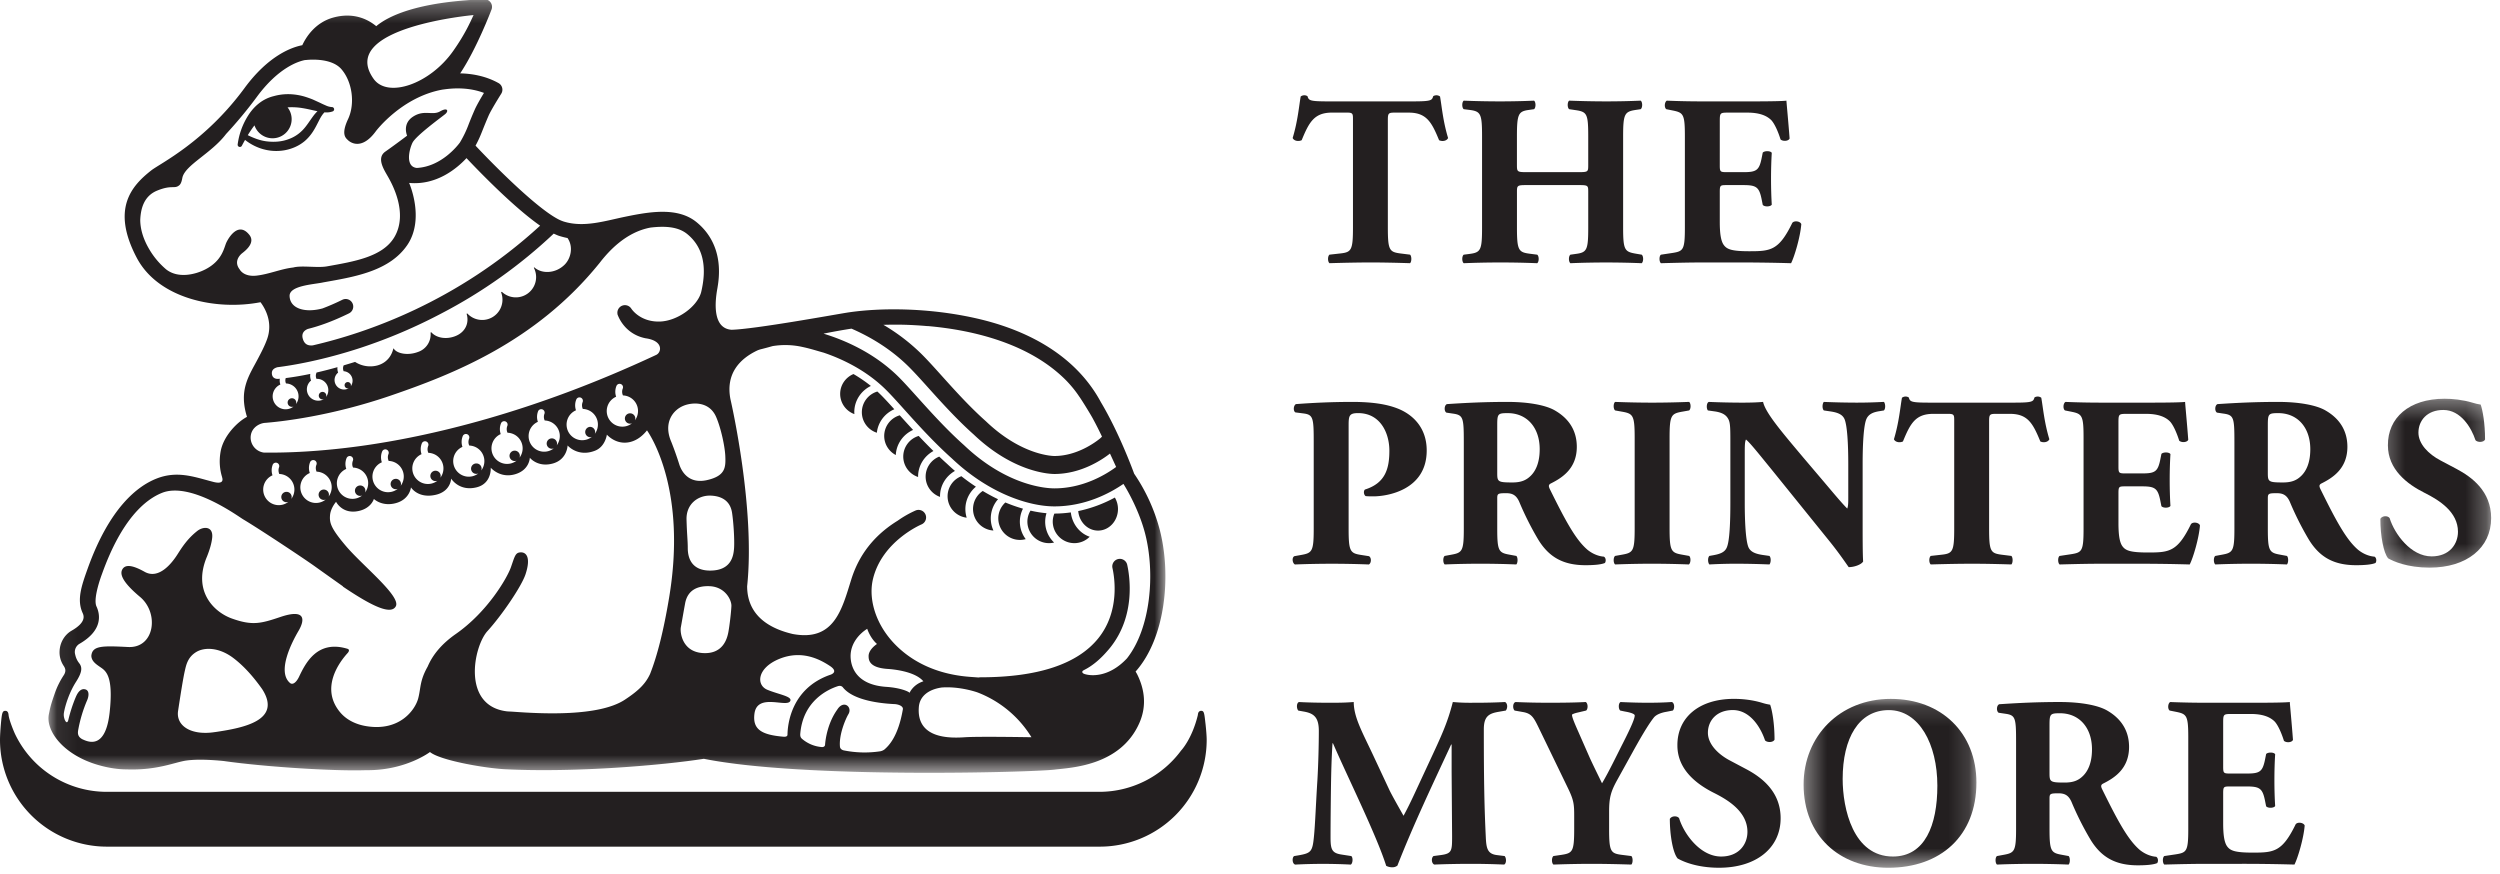 <svg xmlns="http://www.w3.org/2000/svg" xmlns:xlink="http://www.w3.org/1999/xlink" width="123" height="43" viewBox="0 0 123 43">
    <defs>
        <path id="a" d="M5.747.365v8.31H.297V.365h5.45z"/>
        <path id="c" d="M8.858 8.454H.355V.144h8.503v8.31z"/>
        <path id="e" d="M55.032.31H.078v38.057h54.954z"/>
    </defs>
    <g fill="none" fill-rule="evenodd">
        <path fill="#231F20" d="M100.431 19.57a.284.284 0 0 0-.168-.06c-.06 0-.12.012-.167.047-.06.205-.097.253-1.01.253h-4.165c-.912 0-.948-.048-1.008-.253a.28.28 0 0 0-.168-.047c-.06 0-.12.024-.169.06-.084.468-.144 1.212-.395 2.041.071.156.3.18.444.108.36-.876.612-1.357 1.489-1.357h.745c.288 0 .288.06.288.349v5.295c0 1.117-.072 1.225-.612 1.285l-.54.06c-.097.072-.097.348 0 .42.84-.024 1.464-.035 2.04-.035.54 0 1.142.011 1.922.035.084-.072.084-.348 0-.42l-.482-.06c-.54-.072-.611-.168-.611-1.285v-5.295c0-.313.036-.349.324-.349h.706c.877 0 1.13.48 1.49 1.357.144.072.372.048.444-.108-.253-.829-.312-1.573-.397-2.04M64.635 21.755c0-1.213-.024-1.357-.529-1.417l-.372-.048c-.108-.06-.108-.324.024-.408.792-.06 1.73-.108 2.774-.108 1.02 0 1.693.12 2.198.312.732.276 1.464.913 1.464 2.078 0 1.969-1.98 2.257-2.618 2.257-.144 0-.251 0-.384-.012-.096-.06-.119-.252-.036-.324.997-.313 1.201-1.02 1.201-1.91 0-.888-.456-1.85-1.537-1.85-.444 0-.468.133-.468.614v5.067c0 1.117.072 1.213.612 1.297l.385.06c.131.06.131.336 0 .409a46.747 46.747 0 0 0-3.639 0c-.132-.073-.156-.349-.024-.409l.336-.06c.54-.096.613-.18.613-1.297v-4.251zM73.664 23.28c0 .42.035.457.744.457.433 0 .685-.108.913-.337.204-.204.432-.588.432-1.297 0-1.08-.636-1.777-1.573-1.777-.493 0-.516.036-.516.613v2.341zm-1.645-1.525c0-1.201-.025-1.333-.53-1.405l-.323-.048c-.12-.06-.12-.36.024-.42.9-.06 1.838-.108 2.978-.108 1.02 0 1.897.156 2.353.432.697.408 1.058 1.009 1.058 1.778 0 1.068-.72 1.524-1.274 1.8-.12.06-.12.133-.06.265.793 1.609 1.286 2.51 1.862 3.002.312.252.624.324.804.336.109.06.109.24.049.312-.193.084-.577.109-.95.109-1.104 0-1.8-.397-2.329-1.261a14.942 14.942 0 0 1-.936-1.862c-.145-.324-.337-.42-.637-.42-.42 0-.444.024-.444.264v1.477c0 1.105.071 1.19.612 1.285l.324.06c.084.06.084.348 0 .42a43.254 43.254 0 0 0-3.518 0c-.096-.072-.096-.36 0-.42l.324-.06c.54-.096.613-.18.613-1.285v-4.251zM82.143 25.982c0 1.129.073 1.213.625 1.309l.336.06c.096.072.085.348-.011.42a48.013 48.013 0 0 0-1.803-.036c-.575 0-1.176.012-1.825.036-.096-.072-.096-.348 0-.42l.336-.06c.554-.096.625-.18.625-1.309v-4.42c0-1.128-.071-1.211-.625-1.308l-.336-.06c-.096-.072-.096-.348 0-.42.65.024 1.25.036 1.825.036.566 0 1.165-.012 1.814-.037.096.073.096.35 0 .421l-.336.06c-.552.097-.625.18-.625 1.309v4.42zM91.642 25.694c0 .78 0 1.537.024 1.933-.084.144-.42.276-.708.276-.012 0-.408-.612-.973-1.308l-2.774-3.435c-.696-.853-1.093-1.357-1.309-1.537-.06.12-.06.324-.06.769v2.33c0 .972.048 1.873.18 2.197.108.252.384.336.697.384l.336.048c.096.096.072.348 0 .42a41.977 41.977 0 0 0-1.61-.036c-.443 0-.888.012-1.343.036-.073-.072-.097-.324 0-.42l.203-.036c.324-.06.564-.144.66-.396.133-.324.169-1.225.169-2.198v-3.05c0-.66-.013-.853-.084-1.02-.097-.204-.264-.349-.685-.41l-.336-.047c-.085-.096-.072-.384.048-.42.564.024 1.165.036 1.657.036.409 0 .756-.012 1.009-.037.12.541.9 1.454 1.98 2.739l1.01 1.189c.528.624.876 1.044 1.152 1.32.05-.12.05-.324.05-.54v-1.657c0-.973-.05-1.874-.182-2.198-.108-.252-.372-.336-.695-.384l-.325-.048c-.096-.096-.072-.348 0-.42a41.58 41.58 0 0 0 1.609.036c.444 0 .876-.012 1.346-.037.071.073.095.325 0 .421l-.217.036c-.312.048-.54.144-.648.396-.132.324-.181 1.225-.181 2.198v2.87zM104.228 22.932c0 .336.012.36.336.36h.828c.625 0 .77-.083.89-.66l.06-.3c.084-.096.384-.096.444.012-.024.384-.037.816-.037 1.273 0 .456.013.889.037 1.273-.06.108-.36.12-.445.012l-.06-.3c-.12-.577-.264-.673-.889-.673h-.828c-.324 0-.336.012-.336.372v1.429c0 .553.047.937.192 1.141.156.216.384.312 1.26.312 1.046 0 1.453-.036 2.114-1.393.096-.132.397-.084.444.06-.047.625-.335 1.597-.504 1.922a87.283 87.283 0 0 0-2.774-.036h-1.561c-.576 0-1.165.011-2.065.036-.096-.073-.096-.36 0-.42l.564-.085c.54-.084.613-.156.613-1.261v-4.48c0-1.092-.073-1.164-.613-1.272l-.3-.06c-.108-.072-.096-.348.024-.42.564.023 1.153.036 1.729.036h2.546c.769 0 1.453-.013 1.61-.036.011.192.095 1.056.155 1.861-.048.132-.324.156-.444.048-.133-.42-.3-.78-.456-.948-.229-.229-.589-.373-1.177-.373h-.96c-.397 0-.397.024-.397.468v2.102zM111.577 23.28c0 .42.037.457.745.457.432 0 .684-.108.912-.337.205-.204.433-.588.433-1.297 0-1.08-.637-1.777-1.574-1.777-.491 0-.516.036-.516.613v2.341zm-1.644-1.525c0-1.201-.025-1.333-.53-1.405l-.324-.048c-.12-.06-.12-.36.024-.42.901-.06 1.838-.108 2.979-.108 1.02 0 1.897.156 2.353.432.697.408 1.057 1.009 1.057 1.778 0 1.068-.72 1.524-1.273 1.8-.12.06-.12.133-.06.265.792 1.609 1.285 2.51 1.861 3.002.313.252.625.324.805.336.108.06.108.24.048.312-.193.084-.576.109-.949.109-1.105 0-1.8-.397-2.33-1.261a14.893 14.893 0 0 1-.936-1.862c-.144-.324-.336-.42-.636-.42-.42 0-.445.024-.445.264v1.477c0 1.105.072 1.19.613 1.285l.324.06c.084.06.084.348 0 .42a43.24 43.24 0 0 0-3.519 0c-.096-.072-.096-.36 0-.42l.325-.06c.54-.096.613-.18.613-1.285v-4.251z"/>
        <g transform="translate(116.817 19.253)">
            <mask id="b" fill="#fff">
                <use xlink:href="#a"/>
            </mask>
            <path fill="#231F20" d="M2.722 8.675c-1.106 0-1.79-.312-2.041-.457C.45 7.954.296 7.09.296 6.274c.084-.157.36-.17.456-.037.24.78 1.045 1.885 2.066 1.885.888 0 1.297-.612 1.297-1.212 0-.973-.913-1.55-1.634-1.91C1.616 4.568.668 3.847.668 2.658.656 1.301 1.713.365 3.454.365c.397 0 .889.048 1.37.192.155.048.264.072.408.096.095.264.216.912.216 1.717-.06.144-.36.157-.47.036-.203-.612-.72-1.489-1.584-1.489-.793 0-1.224.516-1.224 1.117 0 .553.492 1.057 1.092 1.37l.793.42c.744.396 1.693 1.092 1.693 2.413 0 1.477-1.213 2.438-3.026 2.438" mask="url(#b)"/>
        </g>
        <path fill="#231F20" d="M63.878 34.96c-.096-.096-.096-.385.036-.42.408.023.925.035 1.513.035.396 0 .745 0 1.177-.036 0 .745.42 1.478.949 2.606l.792 1.694c.108.24.54.996.709 1.297.156-.288.348-.661.672-1.37l.613-1.32c.576-1.237.877-1.874 1.14-2.907.553.048.829.036 1.19.036.396 0 .949-.012 1.38-.036.132.073.132.3.037.42l-.35.061c-.492.084-.732.228-.732.864 0 2.475.024 3.772.096 5.285.025.552.073.84.541.9l.385.048c.095.096.095.372-.025.42a36.067 36.067 0 0 0-1.657-.036c-.54 0-1.201.012-1.777.036-.144-.06-.157-.336-.036-.42l.36-.048c.552-.073.552-.216.552-.95L71.42 38v-1.37h-.024c-.89 1.921-1.85 3.927-2.643 5.957a.386.386 0 0 1-.24.083.635.635 0 0 1-.312-.071c-.468-1.49-1.945-4.467-2.618-6.029h-.024c-.048.78-.06 1.31-.072 1.934-.012.78-.024 1.981-.024 2.701 0 .6.072.769.553.841l.468.072c.096.084.072.36-.024.42a26.386 26.386 0 0 0-2.737 0c-.157-.048-.157-.36-.049-.42l.216-.036c.613-.108.685-.18.756-.925.06-.588.097-1.633.17-2.774.047-.805.07-1.777.07-2.425 0-.685-.263-.865-.744-.95l-.264-.047zM79.168 40.772c0 1.117.071 1.213.612 1.285l.48.06c.085.072.085.348 0 .42-.78-.024-1.37-.036-1.945-.036-.577 0-1.177.012-1.885.036-.097-.072-.097-.348 0-.42l.407-.06c.541-.084.613-.168.613-1.285v-.6c0-.601-.012-.793-.324-1.43l-1.429-2.953c-.24-.493-.349-.685-.769-.757l-.408-.072c-.108-.096-.096-.385.048-.42.54.023.985.035 1.693.035.733 0 1.345-.012 1.753-.036.109.048.133.325.025.42l-.41.097c-.215.048-.287.097-.287.108 0 .096.06.276.312.84l.565 1.286c.18.395.456.948.6 1.248.349-.589.72-1.369 1.032-1.981.433-.853.577-1.213.577-1.357 0-.072-.191-.144-.48-.192l-.228-.048c-.096-.06-.108-.36.012-.42.48.023.912.035 1.345.035.456 0 .828-.012 1.176-.036.144.048.144.337.049.42l-.312.061c-.217.036-.493.12-.625.288-.18.228-.468.66-1.045 1.706l-.757 1.368c-.312.565-.395.865-.395 1.55v.84zM84.581 42.693c-1.105 0-1.789-.312-2.04-.456-.23-.264-.385-1.129-.385-1.945.083-.156.36-.168.456-.036.24.78 1.045 1.885 2.066 1.885.888 0 1.296-.613 1.296-1.213 0-.972-.912-1.549-1.633-1.91-.865-.432-1.813-1.152-1.813-2.341-.012-1.357 1.045-2.293 2.786-2.293.396 0 .888.047 1.369.191.156.049.264.073.408.097.096.264.216.912.216 1.717-.06.144-.36.156-.468.036-.204-.612-.72-1.49-1.585-1.49-.793 0-1.225.517-1.225 1.118 0 .552.493 1.056 1.093 1.369l.792.42c.745.396 1.693 1.093 1.693 2.414 0 1.476-1.212 2.437-3.026 2.437"/>
        <g transform="translate(88.382 34.24)">
            <mask id="d" fill="#fff">
                <use xlink:href="#c"/>
            </mask>
            <path fill="#231F20" d="M4.546.697c-1.477 0-2.269 1.38-2.269 3.386 0 1.465.516 3.819 2.473 3.819 1.573 0 2.186-1.538 2.186-3.483 0-2.053-.9-3.722-2.39-3.722m4.312 3.566c0 2.618-1.754 4.191-4.336 4.191C2.108 8.454.355 6.87.355 4.36.355 1.982 2.133.145 4.643.145c2.497 0 4.215 1.68 4.215 4.118" mask="url(#d)"/>
        </g>
        <path fill="#231F20" d="M100.836 38.046c0 .42.036.456.745.456.432 0 .684-.107.912-.336.204-.204.433-.589.433-1.297 0-1.08-.637-1.777-1.574-1.777-.492 0-.516.036-.516.613v2.34zm-1.645-1.526c0-1.2-.024-1.332-.528-1.404l-.325-.048c-.12-.06-.12-.36.025-.42.9-.06 1.837-.109 2.977-.109 1.02 0 1.898.156 2.354.432.696.41 1.056 1.01 1.056 1.778 0 1.069-.72 1.525-1.272 1.801-.12.06-.12.133-.06.264.792 1.61 1.285 2.51 1.86 3.003.313.252.626.324.806.336.108.06.108.24.048.312-.193.084-.576.109-.948.109-1.105 0-1.802-.397-2.33-1.261a14.867 14.867 0 0 1-.937-1.862c-.144-.324-.336-.42-.636-.42-.42 0-.445.024-.445.264v1.477c0 1.105.073 1.19.613 1.285l.324.06c.084.06.084.348 0 .42a43.254 43.254 0 0 0-3.52 0c-.095-.072-.095-.36.001-.42l.324-.06c.541-.096.613-.18.613-1.285V36.52zM109.38 37.698c0 .336.012.36.336.36h.828c.625 0 .769-.084.89-.66l.06-.3c.083-.097.384-.097.444.011-.024.385-.037.817-.037 1.273 0 .457.013.89.037 1.274-.06.107-.36.119-.445.011l-.06-.3c-.12-.576-.264-.673-.889-.673h-.828c-.324 0-.336.013-.336.373v1.428c0 .553.048.938.192 1.142.156.216.384.312 1.26.312 1.046 0 1.454-.036 2.114-1.393.096-.132.396-.084.444.06-.048.625-.336 1.597-.503 1.921a87.336 87.336 0 0 0-2.775-.036h-1.56c-.577 0-1.166.012-2.066.036-.096-.072-.096-.36 0-.42l.564-.084c.54-.084.613-.156.613-1.26v-4.48c0-1.093-.072-1.165-.613-1.273l-.3-.06c-.108-.072-.096-.348.023-.42.565.023 1.154.035 1.73.035h2.546c.769 0 1.453-.012 1.609-.036.012.193.096 1.057.156 1.862-.048.132-.324.156-.444.048-.132-.42-.3-.78-.456-.949-.229-.228-.589-.372-1.177-.372h-.962c-.395 0-.395.025-.395.468v2.102zM75.138 9.106c-.492 0-.504.013-.504.35v1.729c0 1.116.072 1.224.613 1.296l.383.049c.097.071.097.348 0 .42a44.71 44.71 0 0 0-3.614 0c-.096-.072-.096-.349 0-.42l.288-.037c.553-.072.613-.192.613-1.308V6.717c0-1.117-.06-1.237-.613-1.309l-.288-.036c-.096-.072-.096-.348 0-.42.589.024 1.213.036 1.789.036.541 0 1.14-.012 1.67-.036.095.072.095.348 0 .42l-.252.036c-.517.072-.59.192-.59 1.31V8.11c0 .348.013.36.505.36h2.499c.504 0 .504-.012.504-.36V6.717c0-1.117-.061-1.213-.613-1.297l-.325-.048c-.095-.072-.095-.348 0-.42.661.024 1.25.036 1.826.036.588 0 1.141-.012 1.693-.036.097.072.097.348 0 .42l-.24.036c-.552.084-.624.192-.624 1.31v4.467c0 1.116.072 1.2.624 1.296l.289.049c.095.071.095.348 0 .42a42.856 42.856 0 0 0-3.507 0c-.096-.072-.096-.349 0-.42l.264-.037c.552-.072.613-.192.613-1.308v-1.73c0-.336 0-.349-.504-.349h-2.499zM84.613 8.11c0 .336.012.36.337.36h.828c.625 0 .769-.084.889-.66l.06-.3c.084-.097.385-.097.444.011-.023.385-.036.817-.036 1.274 0 .456.013.888.036 1.273-.06.108-.36.12-.444.011l-.06-.3c-.12-.576-.264-.672-.89-.672h-.827c-.325 0-.337.012-.337.372v1.429c0 .553.049.937.193 1.14.156.217.384.313 1.26.313 1.046 0 1.454-.035 2.114-1.393.096-.131.396-.085.444.06-.048.624-.336 1.597-.503 1.922a86.199 86.199 0 0 0-2.775-.037h-1.56c-.578 0-1.166.012-2.067.037-.095-.072-.095-.36 0-.42l.565-.085c.54-.084.612-.156.612-1.26v-4.48c0-1.093-.071-1.164-.612-1.272l-.3-.06c-.109-.073-.096-.35.023-.421.565.024 1.154.036 1.73.036h2.546c.768 0 1.453-.012 1.609-.036.012.192.096 1.056.156 1.861-.048.132-.324.156-.445.048-.131-.42-.3-.78-.455-.948-.23-.229-.59-.372-1.178-.372h-.96c-.397 0-.397.023-.397.467V8.11zM70.85 4.748a.284.284 0 0 0-.17-.06c-.059 0-.12.012-.167.047-.06.205-.096.253-1.009.253H65.34c-.912 0-.949-.048-1.01-.253a.274.274 0 0 0-.166-.047.288.288 0 0 0-.17.06c-.083.468-.143 1.212-.395 2.041.071.156.3.18.444.108.36-.876.612-1.357 1.489-1.357h.745c.289 0 .289.06.289.349v5.295c0 1.117-.073 1.225-.614 1.285l-.54.06c-.096.072-.096.349 0 .42.84-.024 1.465-.036 2.042-.036.54 0 1.14.012 1.92.036.085-.071.085-.348 0-.42l-.48-.06c-.54-.072-.612-.168-.612-1.285V5.89c0-.313.037-.349.325-.349h.706c.876 0 1.13.48 1.49 1.357.143.072.371.048.443-.108-.252-.829-.312-1.573-.396-2.041M59.31 35.607c-.059-.538-.07-.635-.217-.635a.145.145 0 0 0-.1.042c-.047.047-.05.105-.062.18-.289 1.177-.818 1.73-.827 1.74l-.007.01a4.999 4.999 0 0 1-3.999 2.014H5.237a4.997 4.997 0 0 1-4.505-2.861c-.079-.176-.287-.683-.31-.918-.005-.057-.02-.206-.158-.206-.148 0-.17.104-.219.637-.027.297-.045.615-.045.791a5.26 5.26 0 0 0 5.254 5.254h48.86a5.26 5.26 0 0 0 5.255-5.254c0-.194-.03-.538-.058-.794M14.205 6.844c-.322.123-.69.16-1.092.11-.282-.035-.58-.135-.922-.303.11-.18.219-.34.329-.483a.94.94 0 1 0 1.628-.886c.243-.015.493-.005.751.04.166.027.331.064.507.104l.172.037.042.008a2.035 2.035 0 0 0-.204.233c-.056.076-.11.152-.162.227-.063.091-.125.181-.192.268-.23.307-.517.524-.857.645m1.211-.4c.087-.136.158-.276.227-.411l.072-.141c.078-.149.153-.27.251-.366a.9.9 0 0 0 .402-.045.11.11 0 0 0-.04-.213.827.827 0 0 1-.297-.079 4.912 4.912 0 0 1-.283-.13l-.363-.166a5.21 5.21 0 0 0-.354-.127 2.968 2.968 0 0 0-.771-.132 2.624 2.624 0 0 0-.788.095 1.894 1.894 0 0 0-.744.366c-.2.16-.377.361-.526.6a3.49 3.49 0 0 0-.508 1.406.11.11 0 0 0 .208.066c.052-.1.103-.194.155-.284.28.226.636.401.984.48.18.044.365.065.552.065.274 0 .536-.046.776-.134a2.02 2.02 0 0 0 .603-.336c.169-.14.318-.313.444-.514M42.847 18.989a7.122 7.122 0 0 0-.856-.586c-.383.16-.655.535-.655.976 0 .458.293.848.7.996-.002-.031-.005-.062-.005-.094 0-.57.334-1.06.816-1.292M44 20.135c-.26-.288-.489-.538-.678-.724a6.251 6.251 0 0 0-.156-.148c-.44.13-.763.536-.763 1.018 0 .472.31.873.738 1.01.057-.522.396-.957.86-1.156M44.924 21.153a86.776 86.776 0 0 1-.656-.72 1.06 1.06 0 0 0-.765 1.015c0 .408.232.762.57.94.028-.553.371-1.021.851-1.235M45.925 22.19a27.687 27.687 0 0 1-.725-.742 1.06 1.06 0 0 0-.76 1.013c0 .47.308.868.73 1.007v-.02c0-.544.307-1.015.755-1.258M46.984 23.17a10.67 10.67 0 0 1-.388-.35c-.13-.116-.258-.235-.385-.355a1.06 1.06 0 0 0-.67.983c0 .462.298.855.71 1l-.002-.032c0-.536.298-1 .735-1.246M48.015 23.946a9.866 9.866 0 0 1-.715-.516 1.06 1.06 0 0 0-.679.986c0 .544.412.993.94 1.054a1.429 1.429 0 0 1 .454-1.524M48.352 24.156a1.06 1.06 0 0 0 .525 1.945 1.426 1.426 0 0 1 .227-1.54 8.924 8.924 0 0 1-.752-.405M50.33 25.027a7.832 7.832 0 0 1-.866-.305 1.056 1.056 0 0 0-.348.781 1.063 1.063 0 0 0 1.35 1.022 1.416 1.416 0 0 1-.136-1.497M51.488 25.25a5.8 5.8 0 0 1-.787-.127 1.047 1.047 0 0 0-.154.54 1.064 1.064 0 0 0 1.315 1.03 1.409 1.409 0 0 1-.374-1.444M52.685 25.21c-.26.037-.529.058-.81.058a1.04 1.04 0 0 0-.08.396 1.063 1.063 0 0 0 1.818.744c-.497-.168-.865-.635-.928-1.199M53.049 25.145c.048.537.466.96.975.96.541 0 .981-.476.981-1.062 0-.208-.058-.4-.154-.564a6.578 6.578 0 0 1-1.802.666"/>
        <g transform="translate(2.306 -.345)">
            <mask id="f" fill="#fff">
                <use xlink:href="#e"/>
            </mask>
            <path fill="#231F20" d="M51.055 33.506l-.016-.006-.014-.006-.01-.004c-.085-.04-.092-.103-.039-.149l.059-.034a.018.018 0 0 1 .004-.002c.466-.232.857-.608 1.132-.927.05-.055.097-.111.144-.169 1.267-1.58.962-3.52.838-4.077a.371.371 0 1 0-.726.161c.106.476.367 2.129-.693 3.451-1.023 1.276-2.978 1.924-5.807 1.924a.375.375 0 0 0-.081.01l-.422-.031c-2.374-.175-3.59-1.38-4.103-2.082-.628-.857-.88-1.878-.677-2.73.444-1.86 2.365-2.679 2.384-2.687a.371.371 0 1 0-.284-.688 5.106 5.106 0 0 0-.884.503c-.863.532-1.814 1.395-2.28 2.88-.464 1.482-.838 3.08-2.887 2.694-.97-.228-2.233-.794-2.24-2.346.404-3.8-.764-8.956-.814-9.174l-.004-.015c-.253-1.265.45-2.006 1.331-2.42.041-.018.081-.029.123-.044.16-.04.364-.093.617-.165a3.856 3.856 0 0 1 1.479.045c.386.082.694.184 1.04.28.843.286 2.05.83 3.04 1.806.25.245.56.59.92.99.648.72 1.454 1.615 2.345 2.41 1.832 1.736 3.803 2.355 5.039 2.355 1.515 0 2.723-.642 3.398-1.106.249.393.785 1.37 1.06 2.418.514 1.96.286 4.687-.888 6.168-.92.98-1.829.855-2.084.767zm-5.876 3.111c-.697.047-2.406.107-2.278-1.487.043-.54.488-.87 1.127-.96.907-.066 1.759.242 1.759.242a5.368 5.368 0 0 1 2.655 2.205s-2.566-.046-3.263 0zm-2.733-2.186c-.073-.08-.496-.253-1.173-.294-1.536-.114-1.721-1.076-1.73-1.485-.013-.678.47-1.155.818-1.37 0 0 .14.448.48.746-.121.083-.418.319-.412.606.004.165.011.553.904.62.317.019 1.375.12 1.791.611-.512.163-.678.566-.678.566zm-.335.833c-.235 1.347-.71 1.79-.908 1.96a.514.514 0 0 1-.197.084 5.166 5.166 0 0 1-1.793-.043c-.105-.02-.183-.088-.193-.18-.057-.607.287-1.384.408-1.59.229-.354-.22-.746-.541-.237-.465.649-.58 1.439-.6 1.731-.004.073-.072.118-.157.112a1.699 1.699 0 0 1-.975-.404c-.063-.054-.102-.125-.086-.273.143-1.609 1.37-2.163 1.839-2.317.112-.037.204-.015.262.064.513.632 1.818.781 2.521.815.18.004.472.092.42.278zm-5.84 1.33c-1.116-.09-1.558-.364-1.458-1.137.139-1.051 1.626-.261 1.766-.633.083-.222-.574-.31-1.132-.542-.558-.232-.511-1.07.59-1.52 1.1-.448 1.983.016 2.479.342.496.325 0 .45 0 .45-1.916.682-2.072 2.467-2.078 2.937-.001.074-.064.103-.167.103zm-2.46-9.3c-.024.396-.132 1.123-1.178 1.124-.946 0-1.101-.666-1.101-1.108 0-.373-.038-.612-.061-1.394-.024-.781.57-1.197 1.162-1.187.441.008.976.17 1.078.845.076.504.123 1.325.1 1.72zm-.283 4.158c-.058.302-.256 1.093-1.267 1.023-1.011-.07-1.116-1.023-1.07-1.267.047-.244.082-.477.21-1.174.128-.698.662-.864 1.186-.849.79.024 1.104.686 1.092.977-.012.29-.093.988-.151 1.29zm-2.802-9.357c-.41-.93.059-1.574.612-1.793.402-.16 1.249-.235 1.592.562.235.544.429 1.448.449 1.922.023.55.012.973-.9 1.18-.896.202-1.254-.418-1.367-.781a16.1 16.1 0 0 0-.386-1.09zm-.11 7.646c-.276 1.652-.585 2.868-.937 3.76-.207.447-.513.792-1.251 1.275-1.276.834-4.09.687-5.454.588-.098-.007-.207-.012-.32-.018-2.26-.255-1.661-3.2-.978-3.95.714-.786 1.68-2.206 1.875-2.8.279-.852.02-1.085-.24-1.075-.26.01-.286.176-.477.725-.186.534-1.155 2.205-2.713 3.29-.696.486-1.14 1.027-1.386 1.606-.402.71-.33 1.063-.468 1.573-.15.554-.9 1.615-2.524 1.361-.55-.085-.985-.316-1.28-.646-1.062-1.214-.052-2.529.328-2.948.094-.1.095-.187 0-.216-1.504-.458-2.075.73-2.39 1.388-.127.26-.306.41-.443.29-.653-.566.11-2.027.423-2.56.337-.574.326-1.095-.89-.684-.953.32-1.376.44-2.392.075-.878-.316-1.94-1.342-1.225-3.039.15-.373.236-.693.26-.94.056-.57-.431-.559-.726-.334-.487.38-.76.81-.98 1.155-.29.458-.926 1.25-1.619.861-.54-.302-.96-.412-1.11-.092-.144.31.232.777.868 1.313.974.793.743 2.546-.571 2.479-1.27-.064-1.763-.072-1.808.435.01.242.194.386.406.531.27.19.697.37.495 2.244-.067.609-.277 1.727-1.184 1.395-.058-.02-.108-.045-.16-.067-.218-.117-.23-.276-.21-.418a6.722 6.722 0 0 1 .435-1.474c.07-.144.152-.458-.045-.55-.253-.1-.405.158-.474.302-.015.032-.23.501-.394 1.184l-.001.007c-.073.277-.22-.028-.225-.245a.76.76 0 0 1 .01-.122c.067-.377.266-.997.598-1.517.292-.456.302-.683.178-.873-.015-.018-.028-.037-.042-.056-.006-.008-.011-.016-.018-.023a1.011 1.011 0 0 1-.16-.367.445.445 0 0 1-.016-.075l-.002-.007a.468.468 0 0 1 .211-.453c1.167-.668 1.036-1.44.854-1.84-.195-.397.267-1.602.267-1.602.971-2.714 2.143-3.67 2.954-3.993 1.405-.563 3.75 1.157 3.992 1.302.805.478 3.03 1.956 3.54 2.323.336.241.965.687 1.356.964l.021.028c.107.073.214.143.32.213 1.075.7 2.04 1.2 2.275.748.258-.496-1.642-2-2.467-2.976-.734-.868-.795-1.126-.772-1.48.023-.372.299-.682.299-.682s.311.636 1.128.448c.608-.139.732-.589.732-.589s.393.392 1.08.206c.687-.186.745-.775.745-.775s.338.561 1.207.368c.757-.168.769-.8.769-.8s.383.64 1.244.432c.764-.185.705-.968.705-.968s.444.53 1.177.328c.733-.2.746-.818.746-.818s.376.48 1.108.29c.733-.188.75-.894.75-.894s.503.594 1.356.255c.504-.2.576-.788.576-.788s.451.53 1.143.363c.384-.092.661-.357.831-.573.254.366 1.95 3.06 1.09 8.222zm-22.33 6.62c-1.191.19-1.943-.306-1.83-1.044.12-.793.25-1.615.33-1.96.067-.294.142-.68.566-.935.392-.237 1.11-.242 1.823.298.608.46 1.098 1.077 1.419 1.532.987 1.543-.928 1.906-2.308 2.11zm3.502-11.817a.255.255 0 1 0 .095.492.767.767 0 1 1-.782-1.306.757.757 0 0 1 .017-.536.169.169 0 0 1 .307.138.422.422 0 0 0 0 .305l.01.028a.767.767 0 0 1 .591 1.226.252.252 0 0 0-.238-.347zm1.835-.113a.255.255 0 1 0 .095.492.768.768 0 1 1-.782-1.306.758.758 0 0 1 .016-.537.168.168 0 1 1 .308.138.423.423 0 0 0 0 .306.156.156 0 0 1 .009.027.767.767 0 0 1 .592 1.226.254.254 0 0 0-.238-.346zm1.794-.2a.256.256 0 1 0 .095.492.768.768 0 1 1-.782-1.307.758.758 0 0 1 .017-.535.168.168 0 0 1 .307.137c-.002.006-.064.158 0 .306a.23.23 0 0 1 .01.026.767.767 0 0 1 .591 1.227.256.256 0 0 0-.238-.347zm1.751-.327a.255.255 0 1 0 .096.491.768.768 0 1 1-.783-1.306.76.76 0 0 1 .017-.536.168.168 0 0 1 .307.137.427.427 0 0 0 .001.306.246.246 0 0 1 .008.027.766.766 0 0 1 .592 1.226.255.255 0 0 0-.238-.346zm1.953-.399a.255.255 0 1 0 .095.492.767.767 0 1 1-.782-1.307.758.758 0 0 1 .017-.536.168.168 0 0 1 .308.138c-.003.006-.065.158 0 .306a.156.156 0 0 1 .008.027.767.767 0 0 1 .592 1.226.255.255 0 0 0-.238-.346zm2.013-.358a.256.256 0 1 0 .094.491.767.767 0 1 1-.782-1.307.76.76 0 0 1 .018-.535.168.168 0 0 1 .307.137c-.002.006-.064.159 0 .307a.179.179 0 0 1 .009.026.767.767 0 0 1 .592 1.227.254.254 0 0 0-.238-.346zm1.882-.63a.255.255 0 1 0 .095.492.767.767 0 1 1-.782-1.307.753.753 0 0 1 .017-.535.168.168 0 0 1 .307.137.425.425 0 0 0 0 .306.165.165 0 0 1 .01.026.767.767 0 0 1 .591 1.228.255.255 0 0 0-.238-.347zm1.829-.604a.255.255 0 1 0 .095.492.765.765 0 0 1-1.238-.605c0-.313.187-.582.455-.701a.755.755 0 0 1 .018-.536.169.169 0 0 1 .307.138.422.422 0 0 0 0 .306.168.168 0 0 1 .009.026.767.767 0 0 1 .592 1.227.255.255 0 0 0-.238-.347zm1.875-.567a.256.256 0 0 0 0 .51.248.248 0 0 0 .094-.018.768.768 0 1 1-.782-1.307.755.755 0 0 1 .018-.535.168.168 0 0 1 .308.137.423.423 0 0 0 0 .306.177.177 0 0 1 .008.026.767.767 0 0 1 .592 1.227.254.254 0 0 0-.238-.346zm1.975-.666a.255.255 0 1 0 .095.491.768.768 0 1 1-.782-1.307.756.756 0 0 1 .017-.535.168.168 0 1 1 .307.137.422.422 0 0 0 0 .306.323.323 0 0 1 .01.028.767.767 0 0 1 .59 1.226.255.255 0 0 0 .019-.091.256.256 0 0 0-.256-.255zm-18.002.474c.836-.065 3.256-.33 6.216-1.343 3.023-1.036 7.13-2.627 10.264-6.504v.003l.022-.03.11-.14c.309-.372 1.146-1.372 2.4-1.599.616-.071 1.315-.074 1.794.314.753.61 1.008 1.555.688 2.88-.203.71-1.172 1.402-2.024 1.43-.965.03-1.387-.601-1.408-.634a.372.372 0 0 0-.679.271l-.005-.005s.287.971 1.384 1.191c.885.12.795.684.53.815-6.132 2.868-11.214 4.025-14.543 4.485-2.038.281-3.657.338-4.769.324a.75.75 0 0 1-.646-.682c-.03-.48.358-.734.666-.776zm-.37-7.249c-.652.076-.836-.304-.836-.304-.286-.36-.034-.678.127-.802.19-.148.65-.523.345-.902-.53-.662-1.003.122-1.123.369-.12.247-.187.89-1.028 1.327-.516.268-1.356.46-1.933.011a3.826 3.826 0 0 1-.817-.96c-.337-.56-.461-1.055-.464-1.479.023-.554.18-1.178.836-1.444.729-.297.846-.061 1.086-.263.103-.087.131-.274.151-.37.132-.62 1.43-1.2 2.146-2.146a21.469 21.469 0 0 0 1.505-1.813c1.08-1.474 2.075-1.773 2.4-1.833v.005s1.24-.17 1.775.45c.534.619.682 1.696.325 2.456-.357.76-.108.93-.008 1.03.101.101.667.541 1.38-.441 0 0 1.266-1.68 3.275-2.042.175-.019 1.107-.193 2.04.163-.16.265-.363.614-.456.828-.131.3-.22.521-.29.698a5.256 5.256 0 0 1-.44.917c-.096.13-.902 1.184-2.119 1.248-.58-.062-.372-.912-.212-1.24.17-.348 1.433-1.263 1.611-1.41.178-.148.125-.35-.255-.132-.38.217-.775-.1-1.326.257-.55.356-.294.937-.294.937s-.605.458-1.07.783c-.464.325-.046.922.148 1.27.15.272.999 1.747.295 2.94-.58.975-1.988 1.2-3.32 1.438-.475.084-1.231-.058-1.66.056-.592.065-1.17.325-1.794.398zm10.671-12.82c-.157.33-.398.908-1.003 1.768-1.15 1.635-3.227 2.342-3.917 1.37-1.8-2.534 4.92-3.138 4.92-3.138zm3.274 10.363c-4.091 3.755-8.545 5.28-11.187 5.89-.199.018-.407-.022-.492-.337-.079-.294.12-.422.256-.474.535-.132 1.205-.365 2.02-.765a.371.371 0 1 0-.327-.668c-.356.175-.681.314-.975.425-.852.232-1.6.017-1.621-.608-.018-.523 1.205-.571 1.663-.674l.302-.054c1.42-.252 2.987-.567 3.817-1.77.89-1.291.099-3.068.099-3.068 1.358.126 2.357-.72 2.822-1.22.69.73 2.354 2.44 3.623 3.323zm.915.496c.145.047.289.083.433.113.304.436.158 1.016-.147 1.314-.46.45-1.138.45-1.487.126l-.024.02a.998.998 0 0 1-1.574 1.183l-.037.026a.998.998 0 0 1-1.663 1.04 1.02 1.02 0 0 0-.034.018c.139.447-.057.88-.505 1.078-.451.2-.97.128-1.233-.172l-.034.016a.913.913 0 0 1-.627.958c-.488.185-1.04.082-1.19-.176l-.015.006c-.074.321-.289.687-.771.827a1.375 1.375 0 0 1-1.112-.17c-.17.053-.358.11-.56.17a.354.354 0 0 0-.007.274l.004.014a.467.467 0 0 1 .35.743.15.15 0 0 0 .01-.053.156.156 0 1 0-.155.155c.02 0 .037-.003.054-.01a.467.467 0 0 1-.529-.767.614.614 0 0 1-.033-.268c-.318.09-.664.18-1.03.265a.134.134 0 0 1-.01.034.352.352 0 0 0 0 .254.107.107 0 0 1 .008.024l.025-.002a.558.558 0 0 1 .446.893.185.185 0 1 0-.104.106.558.558 0 0 1-.632-.916.602.602 0 0 1-.038-.326c-.388.082-.795.153-1.209.205a.348.348 0 0 0 .004.243.15.15 0 0 1 .007.022.635.635 0 0 1 .491 1.017.212.212 0 1 0-.12.12.636.636 0 1 1-.647-1.084.613.613 0 0 1-.027-.286 1.252 1.252 0 0 1-.05.006s-.31.05-.34-.245c-.018-.19.103-.277.269-.326.764-.096 2.245-.345 4.124-.964a25.834 25.834 0 0 0 3.946-1.682 24.526 24.526 0 0 0 5.527-3.928s.186.086.246.105zm13.038 4.815c.513-.104.972-.184 1.366-.245.896.39 1.907.977 2.797 1.854.283.28.609.64.986 1.06.625.695 1.404 1.56 2.236 2.3 1.98 1.883 3.766 1.937 3.963 1.937 1.319 0 2.36-.71 2.736-1.005.098.21.202.438.303.66-.527.387-1.637 1.053-3.04 1.053-.368 0-2.316-.102-4.442-2.124-.852-.758-1.646-1.64-2.283-2.347-.37-.41-.688-.765-.956-1.03-1.205-1.186-2.66-1.801-3.667-2.108v-.005zm3.97-.436c.365.011.75.033 1.152.068l-.018-.005c2.352.203 5.077.902 6.835 2.688.237.246.451.508.636.787h.001c.144.202.594.938.674 1.095.158.29.304.583.441.87a.909.909 0 0 1-.105.1c-.225.182-1.126.854-2.238.854-.065 0-1.593-.02-3.345-1.686l-.03-.028c-.795-.707-1.523-1.517-2.166-2.231-.386-.43-.72-.8-1.022-1.098a9.562 9.562 0 0 0-1.848-1.41c.324-.01.67-.013 1.033-.004zm11.374 17.062c1.469-1.648 1.777-4.735 1.181-7.003a8.916 8.916 0 0 0-1.251-2.73c-.12-.326-.773-2.071-1.638-3.521-1.11-2.066-3.26-3.496-6.25-4.15-2.236-.488-4.547-.511-6.225-.257-.742.12-4.54.812-5.69.846-1.152-.075-.702-1.982-.69-2.116v-.002c.23-1.358-.15-2.447-1.03-3.17-.923-.76-2.298-.525-3.514-.275-1.005.206-2.046.552-3.05.231a1.886 1.886 0 0 1-.328-.15c-1.093-.611-3.065-2.591-3.99-3.577.164-.299.247-.507.36-.793.073-.181.155-.386.28-.676.114-.261.49-.872.625-1.086a.372.372 0 0 0-.133-.523c-.652-.365-1.352-.467-1.887-.478.804-1.203 1.506-3.047 1.542-3.142a.371.371 0 0 0-.362-.503c-3.372.125-4.764.863-5.31 1.323-.374-.311-1.083-.703-2.104-.427-.91.246-1.358.983-1.534 1.363-.504.096-1.657.493-2.85 2.12C7.77 7.333 5.563 8.393 5.137 8.728c-.973.764-1.982 1.893-.715 4.3 1.062 2.018 3.913 2.608 6.089 2.186.22.293.626.984.322 1.823-.12.332-.284.644-.443.946-.445.849-.96 1.536-.544 2.872-.451.233-1.158.922-1.297 1.703-.087.49-.036.914.074 1.266H8.62c.11.334-.24.278-.41.236l-.163-.043c-.83-.22-1.664-.52-2.661-.122-.954.38-2.315 1.457-3.38 4.428-.305.853-.54 1.537-.248 2.178.055.123.203.448-.542.874-.34.195-.566.571-.59.983-.017.254.046.496.174.705H.799l.011.016.026.04c.065.101.124.234.005.43l-.001.002a4.105 4.105 0 0 0-.41.792c-.231.652-.26.788-.32 1.085l-.011.054c-.168.814.707 2 2.414 2.497.526.153 1 .22 1.416.22 1.517.053 2.375-.36 2.938-.436.544-.074 1.269-.032 1.836.024.272.04.572.077.893.114h.001c1.98.224 4.73.386 6.121.337 1.939.022 3.138-.9 3.13-.893.508.416 2.717.798 3.702.847 3.496.175 7.809-.205 9.773-.514 4.936.992 16.246.66 17.258.532.758-.096 3.228-.161 4.168-2.29.393-.888.233-1.72-.11-2.407 0 0-.026-.048-.074-.128z" mask="url(#f)"/>
        </g>
    </g>
</svg>
